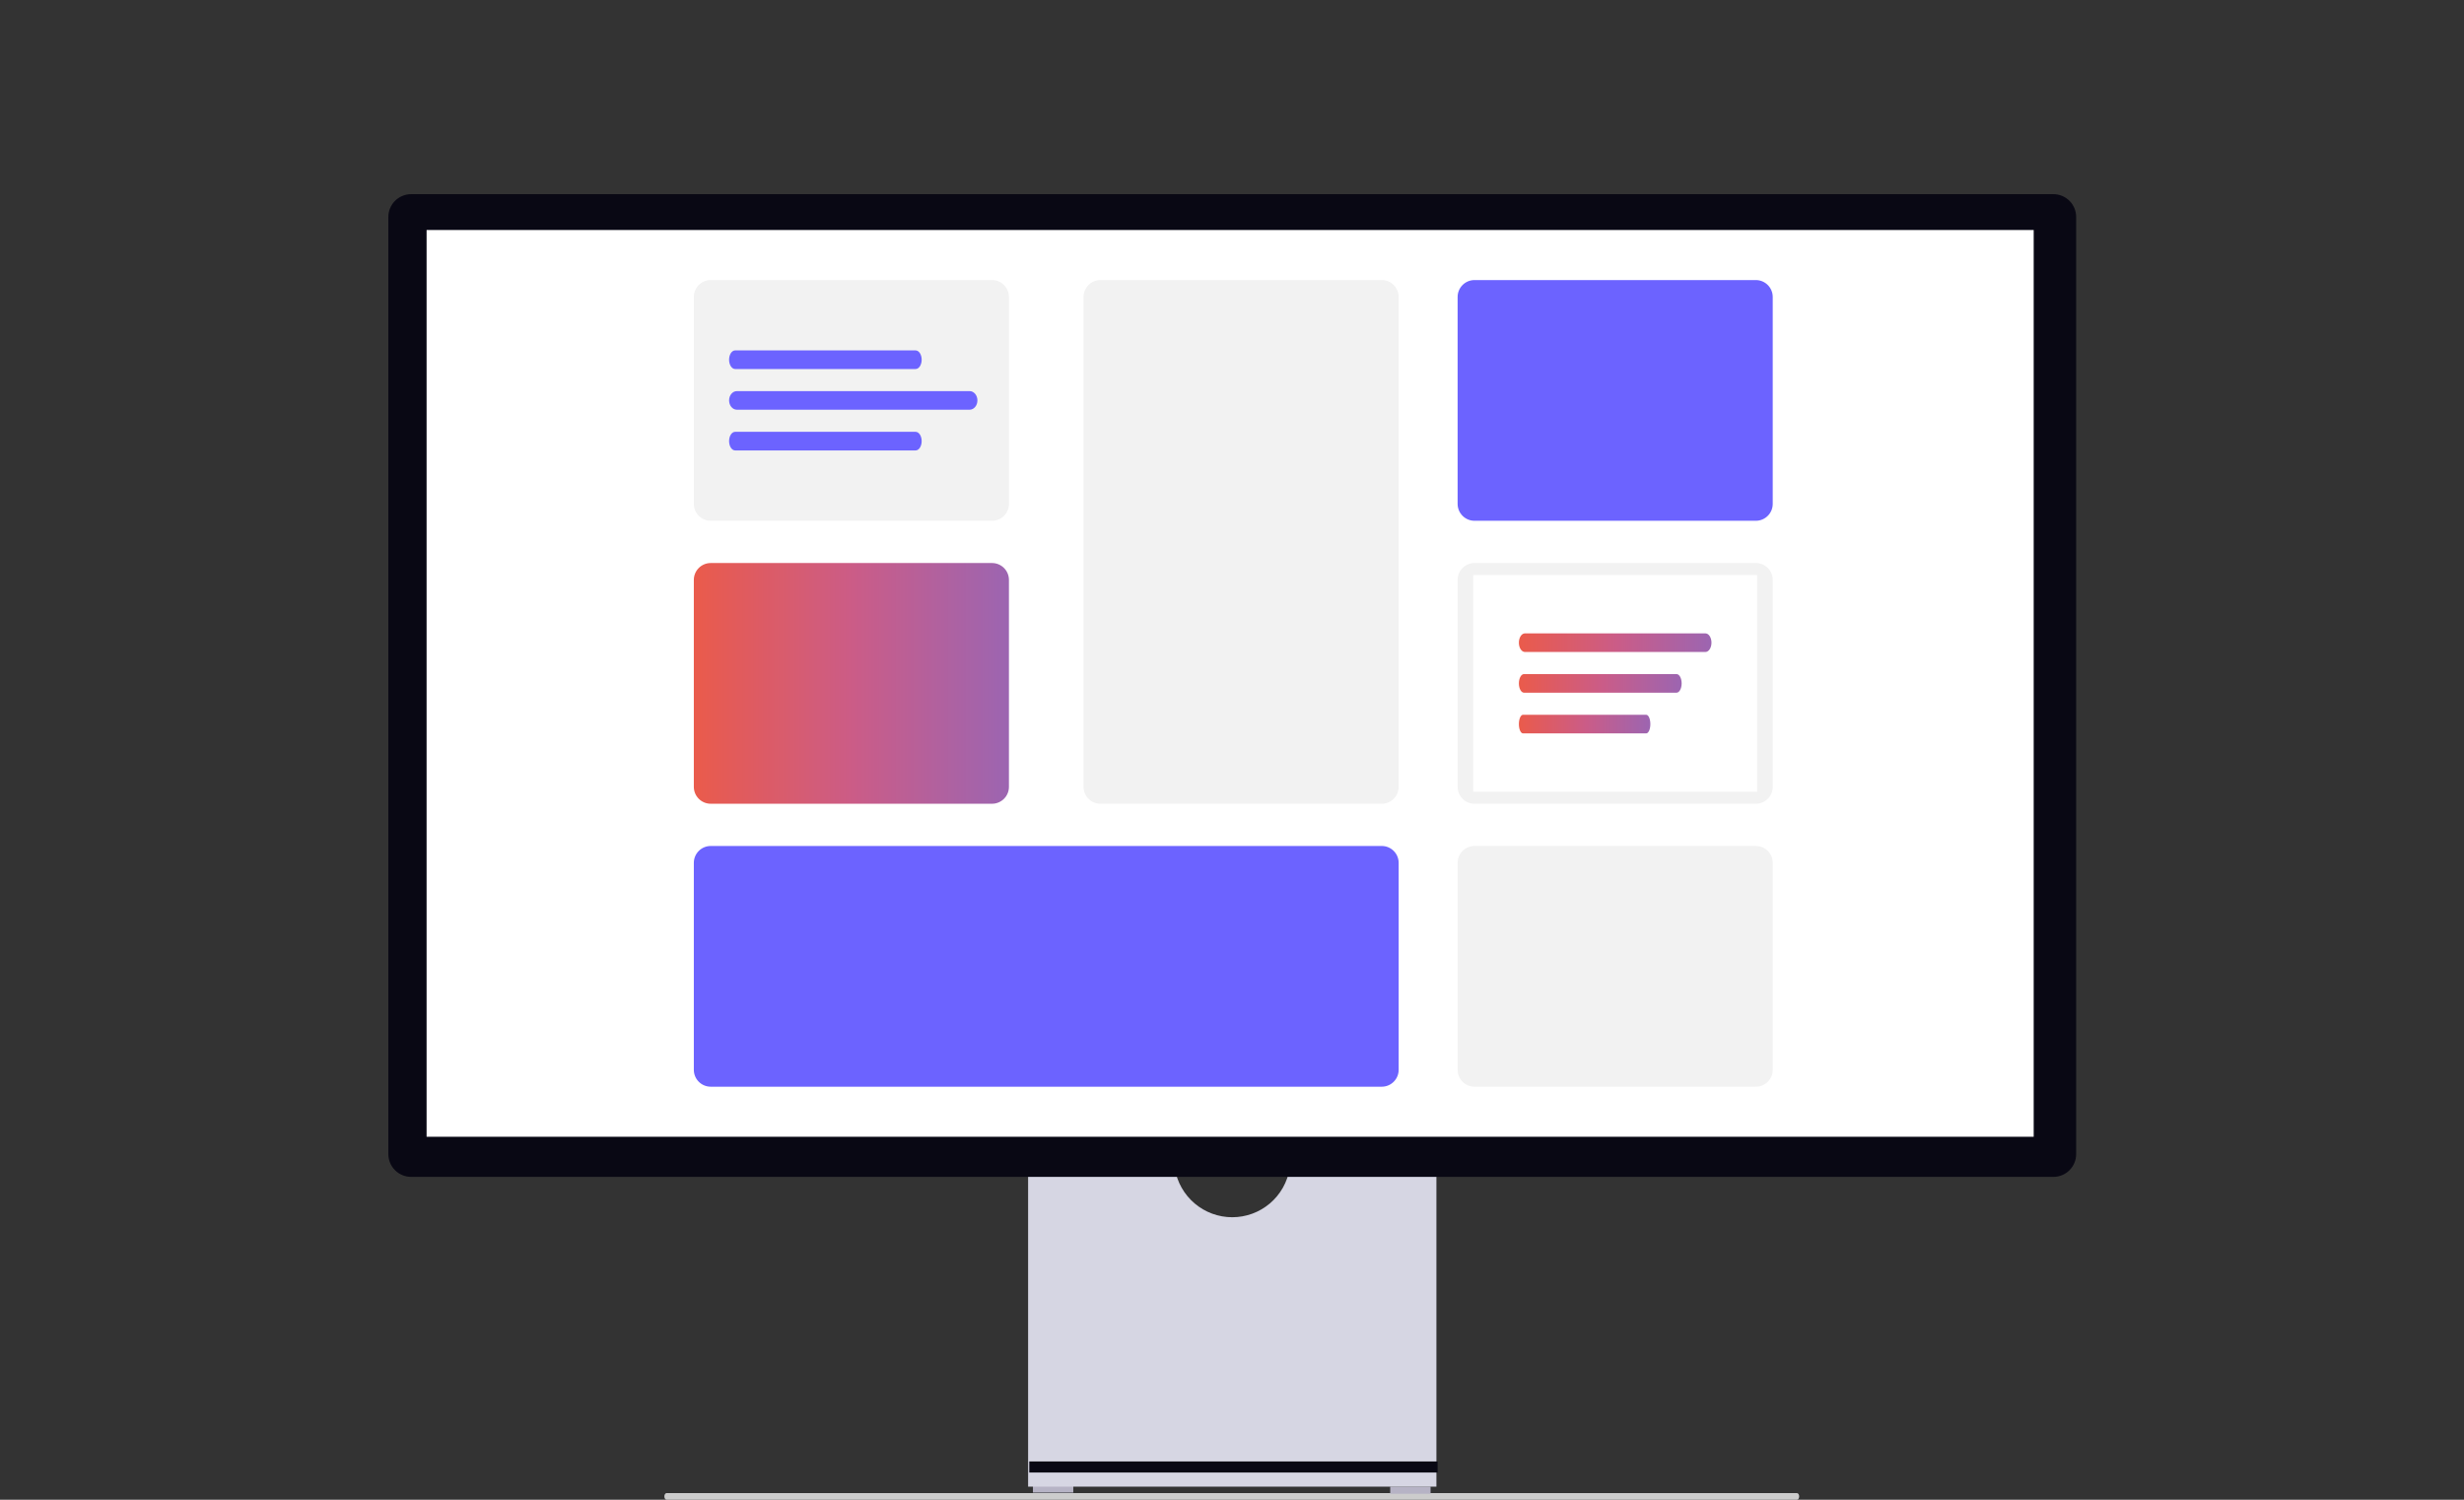 <svg width="368" height="224" viewBox="0 0 368 224" fill="none" xmlns="http://www.w3.org/2000/svg">
<rect x="0" y="0" width="368" height="224" fill="#333333" stroke="none"/>
<g clip-path="url(#clip0_1540_4783)">
<path d="M99.22 223.504C99.22 223.779 99.371 224 99.558 224H268.37C268.559 224 268.708 223.779 268.708 223.504C268.708 223.228 268.558 223.007 268.37 223.007H99.558C99.371 223.008 99.22 223.228 99.22 223.504Z" fill="#CCCCCC"/>
<path d="M160.299 221.868H154.271V222.932H160.299V221.868Z" fill="#B6B3C5"/>
<path d="M213.656 222.045H207.629V223.109H213.656V222.045Z" fill="#B6B3C5"/>
<path d="M192.607 174.537C192.271 176.567 191.226 178.412 189.656 179.743C188.087 181.074 186.096 181.805 184.038 181.805C181.98 181.805 179.989 181.074 178.42 179.743C176.851 178.412 175.805 176.567 175.47 174.537H153.548V222.045H214.53V174.537H192.607Z" fill="#D6D6E3"/>
<path d="M214.706 218.281H153.726V219.934H214.706V218.281Z" fill="#090814"/>
<path d="M306.676 175.778H61.4C60.498 175.777 59.634 175.419 58.997 174.782C58.359 174.144 58.001 173.28 58 172.379V32.4C58.001 31.498 58.359 30.634 58.997 29.997C59.634 29.36 60.498 29.001 61.4 29H306.676C307.577 29.001 308.442 29.36 309.079 29.997C309.716 30.634 310.075 31.498 310.076 32.4V172.379C310.075 173.28 309.716 174.144 309.079 174.782C308.442 175.419 307.577 175.777 306.676 175.778Z" fill="#090814"/>
<path d="M303.733 34.353H63.711V169.786H303.733V34.353Z" fill="white"/>
<path d="M206.367 126.355H106.148C104.754 126.355 103.624 127.485 103.624 128.879V159.785C103.624 161.179 104.754 162.309 106.148 162.309H206.367C207.761 162.309 208.891 161.179 208.891 159.785V128.879C208.891 127.485 207.761 126.355 206.367 126.355Z" fill="#6C63FF"/>
<path d="M262.234 84.093H220.221C218.827 84.093 217.697 85.223 217.697 86.617V117.522C217.697 118.916 218.827 120.046 220.221 120.046H262.234C263.628 120.046 264.758 118.916 264.758 117.522V86.617C264.758 85.223 263.628 84.093 262.234 84.093Z" fill="#F2F2F2"/>
<path d="M262.419 85.88H220.035V118.26H262.419V85.88Z" fill="white"/>
<path d="M262.234 126.355H220.221C218.827 126.355 217.697 127.485 217.697 128.879V159.785C217.697 161.179 218.827 162.309 220.221 162.309H262.234C263.628 162.309 264.758 161.179 264.758 159.785V128.879C264.758 127.485 263.628 126.355 262.234 126.355Z" fill="#F2F2F2"/>
<path d="M206.366 41.83H164.353C162.959 41.83 161.829 42.96 161.829 44.354V117.522C161.829 118.916 162.959 120.046 164.353 120.046H206.366C207.76 120.046 208.89 118.916 208.89 117.522V44.354C208.89 42.96 207.76 41.83 206.366 41.83Z" fill="#F2F2F2"/>
<path d="M148.161 84.094H106.148C104.754 84.094 103.624 85.224 103.624 86.618V117.523C103.624 118.917 104.754 120.047 106.148 120.047H148.161C149.555 120.047 150.685 118.917 150.685 117.523V86.618C150.685 85.224 149.555 84.094 148.161 84.094Z" fill="url(#paint0_linear_1540_4783)"/>
<path d="M262.234 41.83H220.221C218.827 41.83 217.697 42.96 217.697 44.354V75.26C217.697 76.653 218.827 77.783 220.221 77.783H262.234C263.628 77.783 264.758 76.653 264.758 75.26V44.354C264.758 42.96 263.628 41.83 262.234 41.83Z" fill="#6C63FF"/>
<path d="M148.161 41.83H106.148C104.754 41.83 103.624 42.96 103.624 44.354V75.26C103.624 76.653 104.754 77.783 106.148 77.783H148.161C149.555 77.783 150.685 76.653 150.685 75.26V44.354C150.685 42.96 149.555 41.83 148.161 41.83Z" fill="#F2F2F2"/>
<path d="M136.746 55.117H109.795C109.294 55.117 108.889 54.495 108.889 53.727C108.889 52.959 109.294 52.337 109.795 52.337H136.746C137.246 52.337 137.652 52.959 137.652 53.727C137.652 54.495 137.246 55.117 136.746 55.117Z" fill="#6C63FF"/>
<path d="M144.811 61.196H110.057C109.412 61.196 108.89 60.574 108.89 59.806C108.89 59.038 109.413 58.416 110.057 58.416H144.811C145.456 58.416 145.978 59.038 145.978 59.806C145.978 60.574 145.455 61.196 144.811 61.196Z" fill="#6C63FF"/>
<path d="M136.746 67.276H109.795C109.294 67.276 108.889 66.654 108.889 65.886C108.889 65.118 109.294 64.496 109.795 64.496H136.746C137.246 64.496 137.652 65.118 137.652 65.886C137.652 66.654 137.246 67.276 136.746 67.276Z" fill="#6C63FF"/>
<path d="M254.703 97.38H227.752C227.251 97.38 226.846 96.758 226.846 95.99C226.846 95.222 227.251 94.6 227.752 94.6H254.703C255.203 94.6 255.609 95.222 255.609 95.99C255.609 96.757 255.203 97.38 254.703 97.38Z" fill="url(#paint1_linear_1540_4783)"/>
<path d="M250.388 103.46H227.612C227.189 103.46 226.847 102.838 226.847 102.07C226.847 101.302 227.19 100.68 227.612 100.68H250.39C250.813 100.68 251.155 101.302 251.155 102.07C251.155 102.838 250.813 103.46 250.39 103.46H250.388Z" fill="url(#paint2_linear_1540_4783)"/>
<path d="M245.863 109.538H227.464C227.123 109.538 226.846 108.916 226.846 108.148C226.846 107.38 227.123 106.758 227.464 106.758H245.863C246.205 106.758 246.482 107.38 246.482 108.148C246.482 108.916 246.204 109.538 245.863 109.538Z" fill="url(#paint3_linear_1540_4783)"/>
</g>
<defs>
<linearGradient id="paint0_linear_1540_4783" x1="103.624" y1="102.072" x2="150.685" y2="102.072" gradientUnits="userSpaceOnUse">
<stop stop-color="#EA5B4B"/>
<stop offset="0.505" stop-color="#CB5C87"/>
<stop offset="1" stop-color="#9C65B1"/>
</linearGradient>
<linearGradient id="paint1_linear_1540_4783" x1="226.846" y1="95.99" x2="255.609" y2="95.99" gradientUnits="userSpaceOnUse">
<stop stop-color="#EA5B4B"/>
<stop offset="0.505" stop-color="#CB5C87"/>
<stop offset="1" stop-color="#9C65B1"/>
</linearGradient>
<linearGradient id="paint2_linear_1540_4783" x1="226.847" y1="102.07" x2="251.155" y2="102.07" gradientUnits="userSpaceOnUse">
<stop stop-color="#EA5B4B"/>
<stop offset="0.505" stop-color="#CB5C87"/>
<stop offset="1" stop-color="#9C65B1"/>
</linearGradient>
<linearGradient id="paint3_linear_1540_4783" x1="226.846" y1="108.148" x2="246.482" y2="108.148" gradientUnits="userSpaceOnUse">
<stop stop-color="#EA5B4B"/>
<stop offset="0.505" stop-color="#CB5C87"/>
<stop offset="1" stop-color="#9C65B1"/>
</linearGradient>
<clipPath id="clip0_1540_4783">
<rect width="252.076" height="195" fill="white" transform="translate(58 29)"/>
</clipPath>
</defs>
</svg>
